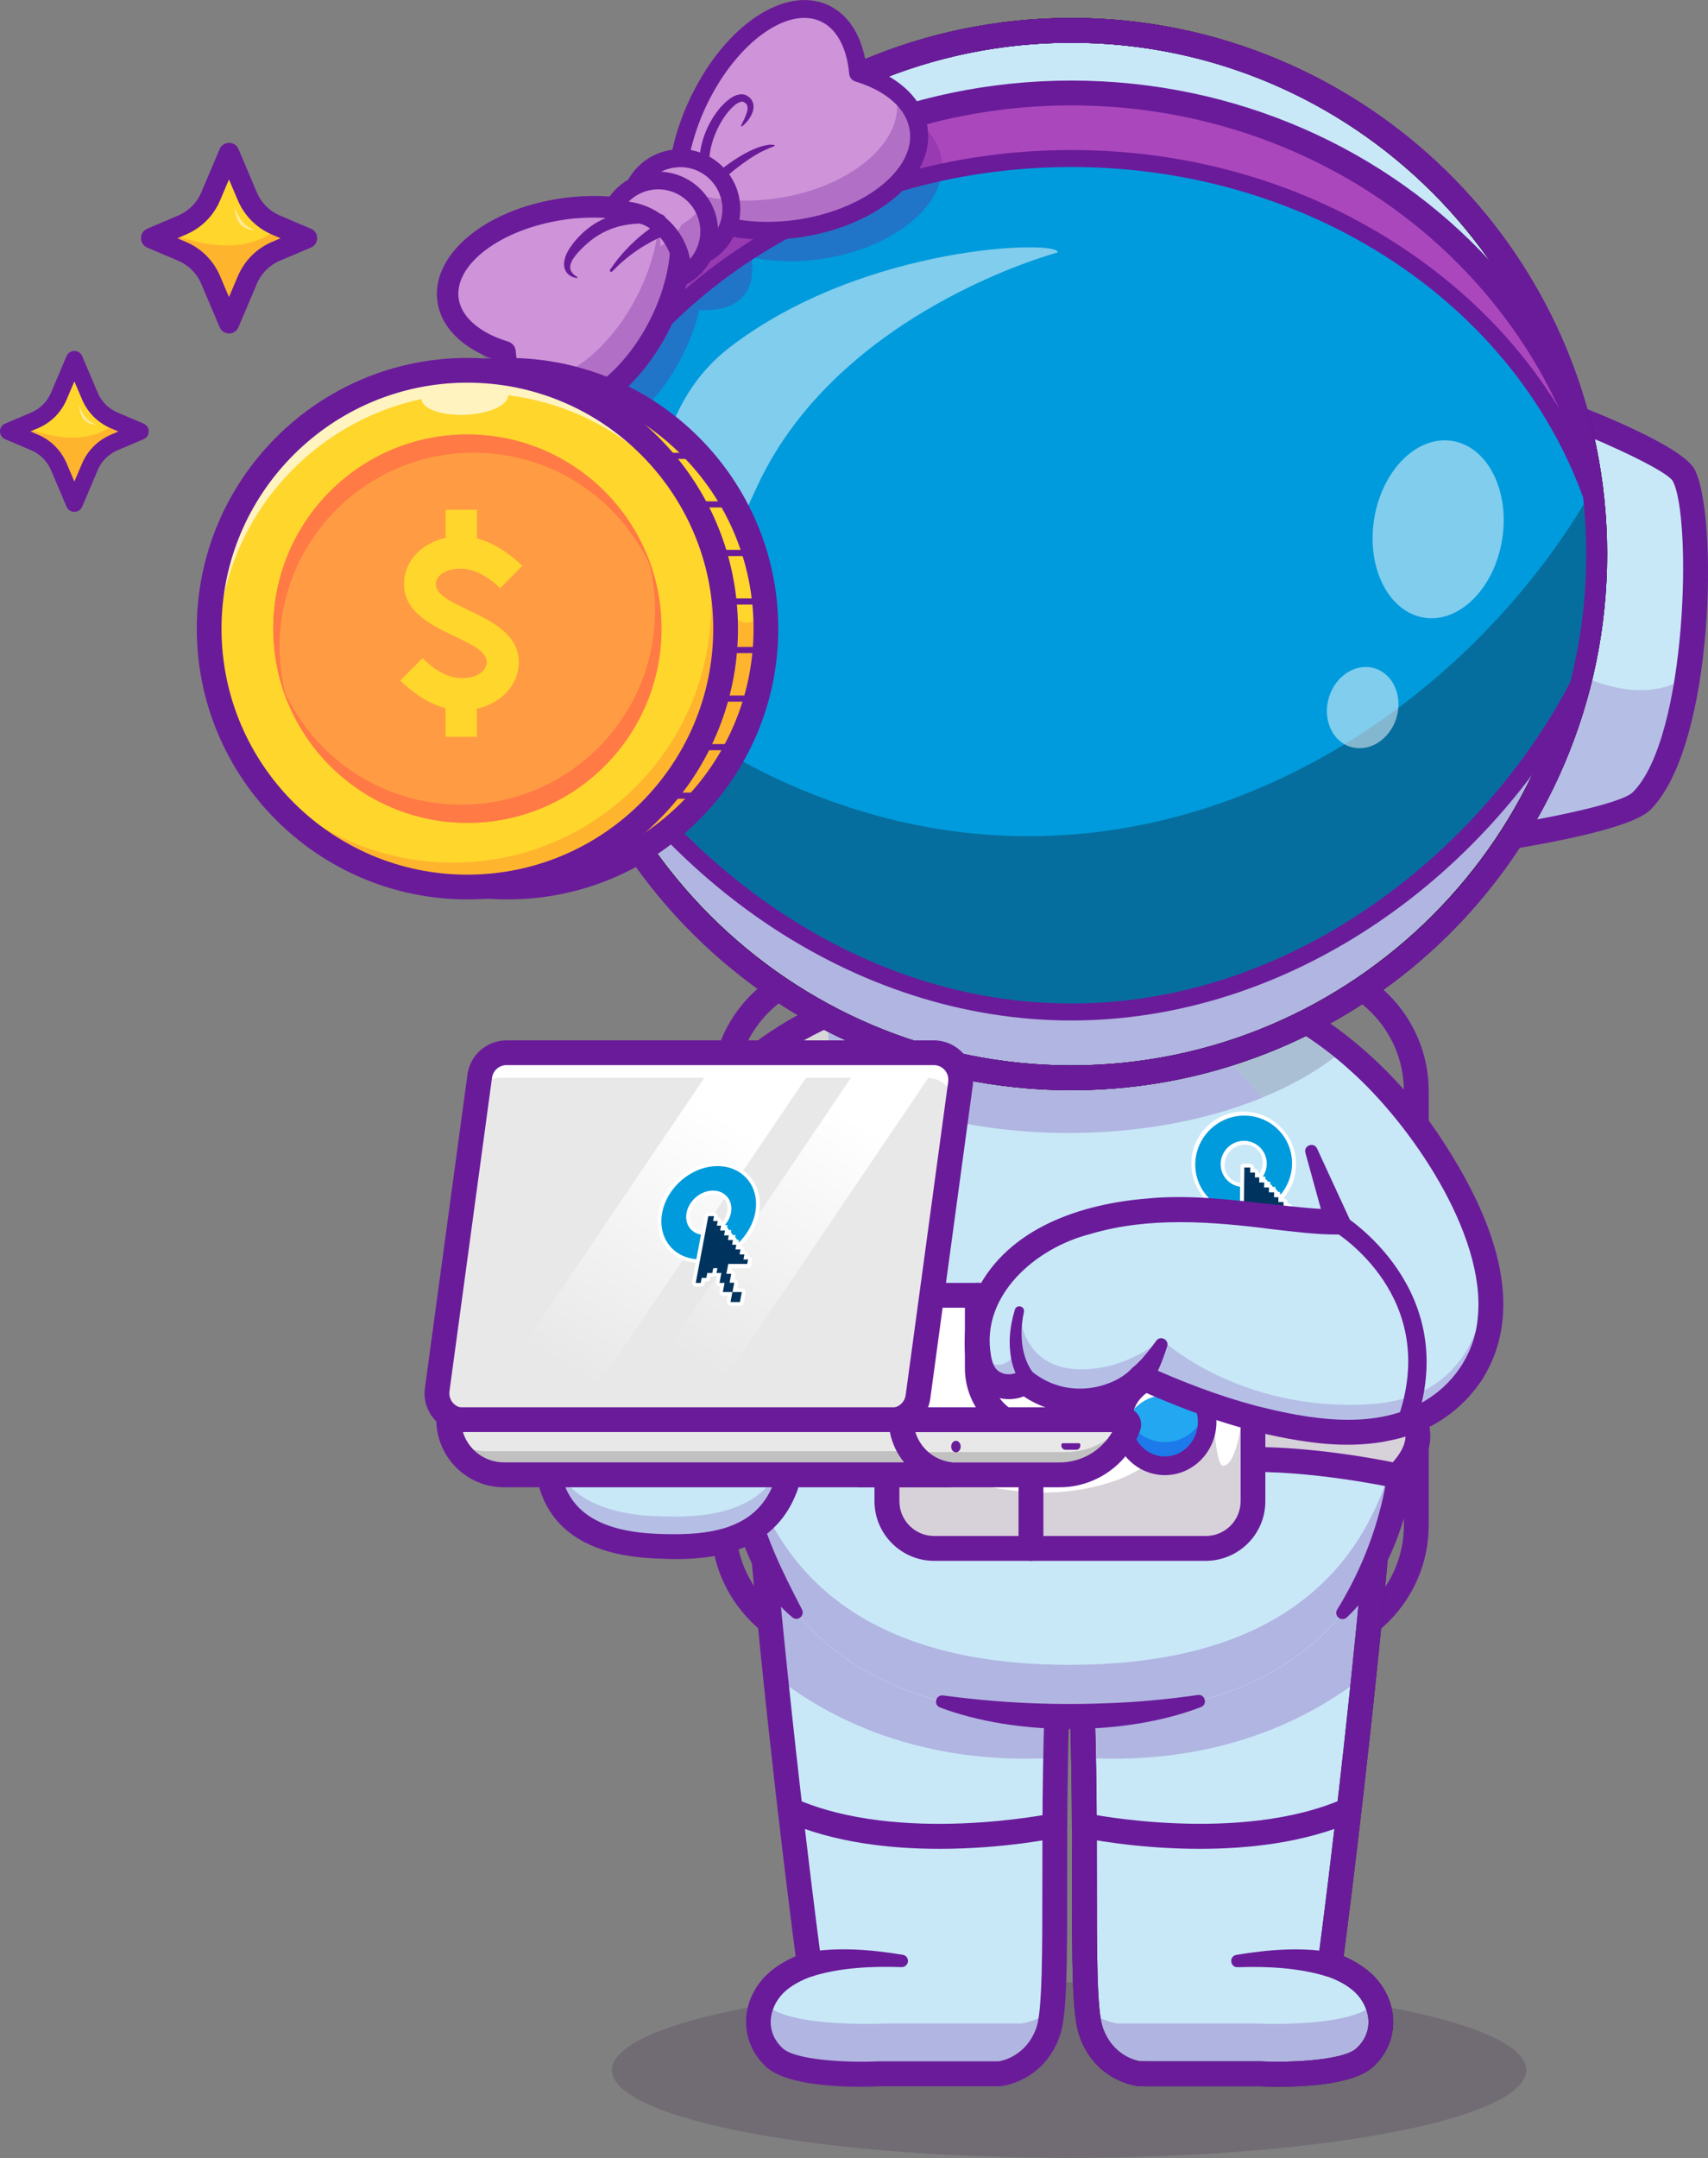 <?xml version="1.0" encoding="utf-8"?>
<!-- Generator: Adobe Illustrator 27.5.0, SVG Export Plug-In . SVG Version: 6.00 Build 0)  -->
<svg version="1.1" id="Layer_1" xmlns="http://www.w3.org/2000/svg" xmlns:xlink="http://www.w3.org/1999/xlink" x="0px" y="0px"
	 viewBox="0 0 183.05 231.16" style="enable-background:new 0 0 183.05 231.16;" xml:space="preserve">
<rect x="0" y="0" width="183.05" height="231.16" fill="#808080" stroke="none"/>
<style type="text/css">
	.st0{opacity:0.2;}
	.st1{fill:#371A45;}
	.st2{fill:#FFFFFF;}
	.st3{fill:#6A1B9A;}
	.st4{fill:#D8D8D8;}
	.st5{fill:#C8E8F8;}
	.st6{opacity:0.25;}
	.st7{opacity:0.25;fill:#6A1B9A;}
	.st8{fill:#009BDD;}
	.st9{fill:#00345F;}
	.st10{fill:#371944;}
	.st11{fill:#22A7F0;}
	.st12{fill:#1C7AEA;}
	.st13{fill:#AB47BC;}
	.st14{opacity:0.35;}
	.st15{fill:#111A28;}
	.st16{opacity:0.5;}
	.st17{opacity:0.3;}
	.st18{fill:#CE93D8;}
	.st19{fill:#E8E8E8;}
	.st20{fill:#C1C1C1;}
	.st21{fill:url(#SVGID_1_);}
	.st22{fill:url(#SVGID_00000122708651342824192700000008721654472672776870_);}
	.st23{fill:#FFD62C;}
	.st24{fill:#FFB42E;}
	.st25{opacity:0.7;}
	.st26{fill:#FF9C43;}
	.st27{fill:#FF7A45;}
</style>
<g>
	<g>
		<g class="st0">
			<ellipse class="st1" cx="114.58" cy="221.74" rx="49" ry="9.41"/>
		</g>
		<g>
			<path class="st2" d="M120.31,176.65h-11.3c-17.31,0-31.47-14.16-31.47-31.47v-10.1c0-17.31,14.16-31.47,31.47-31.47h11.3
				c17.31,0,31.47,14.16,31.47,31.47v10.1C151.78,162.49,137.62,176.65,120.31,176.65z"/>
			<path class="st3" d="M138.5,177.98H90.82c-8.06,0-14.61-6.55-14.61-14.61v-46.48c0-8.06,6.55-14.61,14.61-14.61h47.69
				c8.06,0,14.61,6.55,14.61,14.61v46.48C153.11,171.43,146.56,177.98,138.5,177.98z M90.82,104.94c-6.59,0-11.95,5.36-11.95,11.95
				v46.48c0,6.59,5.36,11.95,11.95,11.95h47.69c6.59,0,11.95-5.36,11.95-11.95v-46.48c0-6.59-5.36-11.95-11.95-11.95H90.82z"/>
		</g>
		<g>
			<path class="st2" d="M101.99,128.35c0,0-36.06,3.04-28.69-7.04c3.41-4.66,7.13-7.85,10.49-10.02c0.04-0.03,0.07-0.05,0.11-0.07
				c5.94-3.8,10.76-4.44,10.76-4.44l1.95,5.74l2.31,6.8L101.99,128.35z"/>
		</g>
		<g>
			<path class="st4" d="M98.92,119.32c-6.35-1.76-11.63-4.57-15.13-8.02c0.04-0.03,0.07-0.05,0.11-0.07
				c5.94-3.8,10.76-4.44,10.76-4.44l1.95,5.74L98.92,119.32z"/>
		</g>
		<g>
			<path class="st4" d="M144.07,112.39c-2.35,2.01-5.32,3.76-8.76,5.16l-12.74-13.95C131.56,104.41,138.64,107.95,144.07,112.39z"/>
		</g>
		<g>
			<path class="st4" d="M140.55,114.93c-6.46,3.96-15.73,6.43-26.02,6.43c-10.2,0-19.4-2.44-25.86-6.34
				c0.12-0.26,0.25-0.52,0.38-0.78c0,0-4.86-27.96,25.59-29.13c30.45-1.17,25.59,29.13,25.59,29.13
				C140.33,114.47,140.44,114.7,140.55,114.93z"/>
		</g>
		<g>
			<path class="st3" d="M90.86,130.11c-0.79,0-1.6-0.01-2.41-0.02c-9.87-0.21-15.43-1.67-17-4.47c-0.58-1.04-0.92-2.77,0.77-5.08
				c9.71-13.27,21.76-14.99,22.26-15.06c0.73-0.09,1.4,0.42,1.49,1.14c0.1,0.73-0.42,1.39-1.14,1.49c-0.16,0.02-11.48,1.72-20.47,14
				c-1.04,1.43-0.71,2.02-0.6,2.21c1.88,3.35,17.57,3.6,28.11,2.71c0.73-0.06,1.37,0.48,1.44,1.21c0.06,0.73-0.48,1.37-1.21,1.44
				C102.04,129.68,96.85,130.11,90.86,130.11z"/>
		</g>
		<g>
			<path class="st4" d="M141.18,116.27c-6.27,3.77-15.44,6.15-25.66,6.15c-10.99,0-20.76-2.75-27.02-7.02
				c0.18-0.39,0.37-0.77,0.55-1.16c0,0-3.5-20.1,14-26.93c3.86-0.8,8.07-1.24,12.47-1.24c4.55,0,8.89,0.47,12.86,1.33
				c15.04,6.9,11.84,26.84,11.84,26.84C140.54,114.92,140.87,115.6,141.18,116.27z"/>
		</g>
		<g>
			<path class="st5" d="M113.62,175.98c-0.21,3.32-0.34,6.64-0.43,9.87c-0.02,0.82-0.04,1.63-0.06,2.44
				c-0.28,14.18,0.26,26.28-0.8,29.34c-1.45,4.16-5.21,4.52-5.21,4.52H94.26c0,0-8.89,0.45-11.25-1.73
				c-2.36-2.17-2.13-5.26-0.41-7.4c1.48-1.83,4.12-2.61,4.12-2.61s-1.79-13.23-3.62-30.85c-0.07-0.71-0.15-1.44-0.22-2.16
				c-0.56-5.44-1.11-11.25-1.61-17.19L113.62,175.98z"/>
		</g>
		<g class="st6">
			<path class="st3" d="M113.62,175.98c-0.21,3.32-0.34,6.64-0.43,9.87c-0.02,0.82-0.04,1.63-0.06,2.44
				c-14.59,0.86-24.4-4.29-30.03-8.72c-0.07-0.71-0.15-1.44-0.22-2.16c-0.56-5.44-1.11-11.25-1.61-17.19L113.62,175.98z"/>
		</g>
		<g class="st6">
			<path class="st3" d="M83.01,220.42c2.36,2.17,11.25,1.73,11.25,1.73h12.86c0,0,3.76-0.36,5.21-4.52
				c0.18-0.52,0.32-1.31,0.42-2.32c-1.65,1.28-3.32,1.44-3.32,1.44H94.89c0,0-10.05,0.5-12.72-1.96c-0.14-0.13-0.28-0.26-0.4-0.4
				C80.89,216.34,81.11,218.67,83.01,220.42z"/>
		</g>
		<g>
			<path class="st3" d="M92.2,223.52c-3.03,0-8.09-0.29-10.09-2.13c-2.65-2.44-2.88-6.31-0.54-9.21c1.09-1.35,2.66-2.19,3.7-2.64
				c-0.64-4.9-3.38-26.26-5.32-49.21c-0.06-0.73,0.48-1.37,1.21-1.44c0.73-0.06,1.37,0.48,1.44,1.21
				c2.2,25.97,5.41,49.89,5.44,50.13c0.09,0.65-0.31,1.27-0.95,1.45c-0.02,0.01-2.27,0.69-3.46,2.16c-1.23,1.52-1.62,3.84,0.27,5.58
				c1.34,1.24,6.82,1.55,10.29,1.38c0.02,0,0.04,0,0.07,0h12.78c0.38-0.06,2.97-0.56,4.04-3.63c0.63-1.81,0.63-8.17,0.63-15.52
				c0-7.38,0-16.57,0.58-25.77c0.05-0.73,0.68-1.29,1.41-1.24c0.73,0.05,1.29,0.68,1.24,1.41c-0.57,9.12-0.57,18.26-0.57,25.6
				c0,8.53,0,14.16-0.78,16.4c-1.71,4.91-6.15,5.39-6.34,5.41c-0.04,0-0.08,0.01-0.13,0.01H94.29
				C93.9,223.49,93.15,223.52,92.2,223.52z"/>
		</g>
		<g>
			<path class="st3" d="M100.67,198.04c-5.25,0-11.32-0.66-16.53-2.96c-0.67-0.3-0.98-1.08-0.68-1.75c0.3-0.67,1.08-0.98,1.75-0.68
				c11.19,4.94,27.4,1.63,27.57,1.59c0.72-0.15,1.42,0.31,1.57,1.03c0.15,0.72-0.31,1.42-1.03,1.57
				C112.94,196.93,107.49,198.04,100.67,198.04z"/>
		</g>
		<g>
			<path class="st3" d="M86.41,209.12c3.49-0.58,6.93-0.29,10.35,0.27c0.36,0.06,0.61,0.41,0.54,0.77
				c-0.06,0.33-0.36,0.57-0.69,0.55c-3.2-0.11-6.56,0.05-9.58,0.99C85.22,212.2,84.57,209.51,86.41,209.12L86.41,209.12z"/>
		</g>
		<g>
			<g>
				<path class="st5" d="M115.64,175.98c0.21,3.32,0.34,6.64,0.43,9.87c0.02,0.82,0.04,1.63,0.06,2.44
					c0.28,14.18-0.26,26.28,0.8,29.34c1.45,4.16,5.21,4.52,5.21,4.52H135c0,0,8.89,0.45,11.25-1.73c2.36-2.17,2.13-5.26,0.41-7.4
					c-1.48-1.83-4.12-2.61-4.12-2.61s1.79-13.23,3.62-30.85c0.07-0.71,0.15-1.44,0.22-2.16c0.56-5.44,1.11-11.25,1.61-17.19
					L115.64,175.98z"/>
			</g>
			<g class="st6">
				<path class="st3" d="M115.64,175.98c0.21,3.32,0.34,6.64,0.43,9.87c0.02,0.82,0.04,1.63,0.06,2.44
					c14.59,0.86,24.4-4.29,30.03-8.72c0.07-0.71,0.15-1.44,0.22-2.16c0.56-5.44,1.11-11.25,1.61-17.19L115.64,175.98z"/>
			</g>
			<g>
				<path class="st7" d="M146.25,220.42c-2.36,2.17-11.25,1.73-11.25,1.73h-12.86c0,0-3.76-0.36-5.21-4.52
					c-0.18-0.52-0.32-1.31-0.42-2.32c1.65,1.28,3.32,1.44,3.32,1.44h14.55c0,0,10.05,0.5,12.72-1.96c0.14-0.13,0.28-0.26,0.4-0.4
					C148.37,216.34,148.15,218.67,146.25,220.42z"/>
			</g>
			<g>
				<path class="st1" d="M137.07,223.52c-0.95,0-1.7-0.03-2.1-0.05h-12.83c-0.04,0-0.08,0-0.13-0.01c-0.19-0.02-4.63-0.5-6.34-5.41
					c-0.78-2.24-0.78-7.87-0.78-16.4c0-7.34,0-16.48-0.57-25.6c-0.05-0.73,0.51-1.36,1.24-1.41c0.73-0.05,1.36,0.51,1.41,1.24
					c0.58,9.2,0.58,18.39,0.58,25.77c0,7.36,0,13.71,0.63,15.52c1.06,3.06,3.63,3.57,4.04,3.63H135c0.02,0,0.04,0,0.07,0
					c3.46,0.17,8.94-0.14,10.29-1.38c1.89-1.74,1.5-4.06,0.27-5.58c-1.19-1.48-3.44-2.16-3.46-2.16c-0.63-0.19-1.03-0.8-0.94-1.45
					c0.03-0.24,3.25-24.16,5.44-50.13c0.06-0.73,0.7-1.27,1.44-1.21c0.73,0.06,1.27,0.71,1.21,1.44
					c-1.94,22.95-4.68,44.31-5.32,49.21c1.04,0.45,2.62,1.3,3.7,2.64c2.34,2.9,2.11,6.77-0.54,9.21
					C145.16,223.23,140.1,223.52,137.07,223.52z"/>
			</g>
			<g>
				<path class="st3" d="M128.59,198.04c-6.82,0-12.27-1.12-12.66-1.2c-0.72-0.15-1.18-0.86-1.03-1.57
					c0.15-0.72,0.86-1.18,1.57-1.03c0.16,0.03,16.38,3.35,27.57-1.59c0.67-0.3,1.46,0.01,1.75,0.68c0.3,0.67-0.01,1.46-0.68,1.75
					C139.91,197.38,133.84,198.04,128.59,198.04z"/>
			</g>
			<g>
				<path class="st3" d="M142.22,211.71c-3.03-0.93-6.39-1.1-9.58-0.99c-0.82,0.03-0.95-1.18-0.14-1.32
					c3.42-0.57,6.86-0.85,10.35-0.27C144.69,209.51,144.04,212.2,142.22,211.71L142.22,211.71z"/>
			</g>
		</g>
		<g>
			<path class="st3" d="M137.07,223.52c-0.95,0-1.7-0.03-2.1-0.05h-12.83c-0.04,0-0.08,0-0.13-0.01c-0.19-0.02-4.63-0.5-6.34-5.41
				c-0.78-2.24-0.78-7.87-0.78-16.4c0-7.34,0-16.48-0.57-25.6c-0.05-0.73,0.51-1.36,1.24-1.41c0.73-0.05,1.36,0.51,1.41,1.24
				c0.58,9.2,0.58,18.39,0.58,25.77c0,7.36,0,13.71,0.63,15.52c1.06,3.06,3.63,3.57,4.04,3.63H135c0.02,0,0.04,0,0.07,0
				c3.46,0.17,8.94-0.14,10.29-1.38c1.89-1.74,1.5-4.06,0.27-5.58c-1.19-1.48-3.44-2.16-3.46-2.16c-0.63-0.19-1.03-0.8-0.94-1.45
				c0.03-0.24,3.25-24.16,5.44-50.13c0.06-0.73,0.71-1.27,1.44-1.21c0.73,0.06,1.27,0.71,1.21,1.44
				c-1.94,22.95-4.68,44.31-5.32,49.21c1.04,0.45,2.62,1.3,3.7,2.64c2.34,2.9,2.11,6.77-0.54,9.21
				C145.16,223.23,140.1,223.52,137.07,223.52z"/>
		</g>
		<g>
			<g>
				<path class="st2" d="M140.22,114.24c8.36,17.3,12.12,33.13,9.57,45.44c-0.91,4.39-2.43,8.01-4.37,10.98
					c-4.2,6.4-10.4,9.81-16.87,11.54c-4.72,1.27-9.59,1.65-13.91,1.65c-3.33,0-6.98-0.22-10.64-0.9c-1.03-0.19-2.05-0.42-3.07-0.69
					c-5.76-1.52-11.33-4.35-15.48-9.42c-2.72-3.33-4.82-7.63-5.97-13.15c-2.55-12.31,1.21-28.14,9.57-45.44"/>
			</g>
			<g>
				<path class="st5" d="M140.22,114.24c8.36,17.3,12.12,33.13,9.57,45.44c-0.91,4.39-2.43,8.01-4.37,10.98
					c-4.2,6.4-10.4,9.81-16.87,11.54c-4.72,1.27-9.59,1.65-13.91,1.65c-3.33,0-6.98-0.22-10.64-0.9c-1.03-0.19-2.05-0.42-3.07-0.69
					c-5.76-1.52-11.33-4.35-15.48-9.42c-2.72-3.33-4.82-7.63-5.97-13.15c-2.55-12.31,1.21-28.14,9.57-45.44
					c0,0-4.86-27.96,25.59-29.13C145.08,83.94,140.22,114.24,140.22,114.24z"/>
			</g>
			<g class="st6">
				<path class="st3" d="M140.55,114.93c-6.46,3.96-15.73,6.43-26.02,6.43c-10.2,0-19.4-2.44-25.86-6.34
					c0.12-0.26,0.25-0.52,0.38-0.78c0,0-4.86-27.96,25.59-29.13c30.45-1.17,25.59,29.13,25.59,29.13
					C140.33,114.47,140.44,114.7,140.55,114.93z"/>
			</g>
			<g class="st6">
				<path class="st3" d="M149.79,159.68c-0.91,4.39-2.43,8.01-4.38,10.98c-4.2,6.4-10.4,9.81-16.87,11.54
					c-4.73,1.27-9.59,1.64-13.91,1.64c-3.33,0-6.98-0.22-10.64-0.9c-1.03-0.19-2.05-0.42-3.07-0.69
					c-5.77-1.52-11.33-4.35-15.48-9.42c-2.71-3.33-4.82-7.63-5.97-13.15c-0.7-3.4-0.93-7.06-0.7-10.95c0.11,1.88,0.34,3.7,0.7,5.44
					c1.15,5.53,3.25,9.82,5.97,13.15c4.15,5.08,9.71,7.91,15.48,9.42c1.02,0.27,2.05,0.5,3.07,0.69c3.66,0.68,7.31,0.9,10.64,0.9
					c4.32,0,9.19-0.38,13.91-1.64c6.47-1.73,12.67-5.14,16.87-11.54c1.95-2.97,3.47-6.59,4.38-10.98c0.36-1.74,0.59-3.56,0.7-5.44
					C150.72,152.62,150.49,156.29,149.79,159.68z"/>
			</g>
			<g>
				<path class="st3" d="M84.93,173.25c-2.56-2.08-4.19-5.06-5.33-8.1c-3.5-9.1-2.77-19.27-0.29-28.52
					c0.19-0.71,0.92-1.13,1.63-0.94c0.69,0.18,1.1,0.88,0.95,1.57c-0.31,1.51-0.61,3.01-0.87,4.52c-0.95,5.98-1.3,12.14-0.04,18.08
					c0.84,4.5,2.88,8.5,4.97,12.54C86.29,173.05,85.49,173.72,84.93,173.25L84.93,173.25z"/>
			</g>
			<g>
				<path class="st3" d="M128.72,182.85c-8.14,3.13-19.81,3.12-27.97,0.05c-0.75-0.28-0.46-1.41,0.34-1.29
					c5.66,0.76,11.36,1.06,17.07,0.85c3.43-0.1,6.81-0.41,10.22-0.9C129.14,181.45,129.45,182.56,128.72,182.85L128.72,182.85z"/>
			</g>
			<g>
				<path class="st3" d="M144.17,121.4c6.69,13.68,11.45,31.91,4.3,46.27c-1.08,2.06-2.44,4-4.13,5.58
					c-0.27,0.25-0.69,0.24-0.95-0.03c-0.21-0.23-0.24-0.56-0.08-0.81c2.3-3.73,3.93-7.7,4.89-11.91c0.93-4.21,1.08-8.6,0.77-12.9
					c-0.64-8.79-3.26-17.32-6.03-25.69C142.69,121.15,143.78,120.65,144.17,121.4L144.17,121.4z"/>
			</g>
			<g>
				<path class="st2" d="M132.96,130.26c-1.4-0.09-2.71-0.7-3.69-1.71c-1.05-1.08-1.61-2.49-1.59-3.99
					c0.04-3.03,2.54-5.49,5.57-5.49c1.48,0,2.89,0.57,3.95,1.62c1.12,1.09,1.72,2.54,1.7,4.09c-0.02,1.32-0.5,2.59-1.37,3.58
					c-0.06,0.07-0.15,0.1-0.25,0.1c-0.08,0-0.16-0.02-0.23-0.06c-0.13-0.07-0.23-0.19-0.28-0.32c-0.12-0.01-0.24-0.07-0.34-0.16
					c-0.1-0.1-0.17-0.24-0.16-0.36l0,0h-0.03c-0.13,0-0.27-0.06-0.37-0.16c-0.1-0.1-0.17-0.24-0.16-0.36l0-0.03
					c-0.13,0-0.26-0.06-0.36-0.16c-0.1-0.1-0.17-0.24-0.16-0.36l0-0.1c-0.08-0.04-0.15-0.11-0.2-0.18c-0.1-0.15-0.12-0.33-0.04-0.45
					c0.24-0.36,0.38-0.77,0.38-1.2c0.01-0.55-0.19-1.05-0.57-1.42c-0.35-0.34-0.82-0.53-1.34-0.53c-1.19,0-2.16,0.97-2.18,2.16
					c-0.01,0.51,0.17,0.98,0.5,1.34c0.29,0.32,0.69,0.52,1.13,0.59c0.12,0.02,0.24,0.08,0.33,0.18c0.09,0.1,0.14,0.22,0.14,0.34
					l-0.04,2.73c0,0.18-0.14,0.31-0.32,0.31C132.98,130.26,132.97,130.26,132.96,130.26z"/>
				<path class="st8" d="M138.47,124.68c0.04-2.86-2.25-5.18-5.12-5.18c-2.86,0-5.21,2.32-5.25,5.18c-0.04,2.75,2.08,5,4.78,5.17
					l0.04-2.73c-1.2-0.16-2.12-1.2-2.1-2.45c0.02-1.36,1.14-2.47,2.5-2.47c1.36,0,2.46,1.11,2.44,2.47
					c-0.01,0.51-0.17,0.98-0.43,1.37h0.29l-0.01,0.55h0.53l-0.01,0.55h0.57l-0.01,0.53h0.48l0,0.38
					C137.97,127.14,138.45,125.97,138.47,124.68z"/>
				<path class="st2" d="M137.58,135.03c-0.13,0-0.27-0.06-0.37-0.16c-0.1-0.1-0.17-0.24-0.16-0.36l0.01-0.59h-0.51
					c-0.13,0-0.27-0.06-0.37-0.16c-0.1-0.1-0.17-0.24-0.16-0.36l0.01-0.49h-0.02c-0.13,0-0.27-0.06-0.37-0.16
					c-0.1-0.1-0.17-0.24-0.16-0.36l0.01-0.58c-0.09,0-0.17-0.03-0.25-0.07c-0.06,0.05-0.13,0.07-0.22,0.07h-0.24l0,0.23
					c0,0.18-0.13,0.31-0.32,0.31h-0.2l0,0.25c0,0.18-0.14,0.31-0.32,0.31h-0.56c-0.13,0-0.27-0.06-0.37-0.16
					c-0.1-0.1-0.17-0.24-0.16-0.36l0.1-7.43c0-0.18,0.14-0.31,0.32-0.31h0.63c0.13,0,0.27,0.06,0.37,0.16
					c0.1,0.1,0.17,0.24,0.16,0.36l0,0.02c0.12,0.01,0.25,0.07,0.35,0.16c0.1,0.1,0.17,0.24,0.16,0.36c0.11,0.02,0.22,0.07,0.3,0.16
					c0.1,0.1,0.17,0.24,0.16,0.36l0,0.02c0.13,0,0.27,0.06,0.37,0.16c0.1,0.1,0.17,0.24,0.16,0.36l0,0.02
					c0.12,0.01,0.25,0.07,0.35,0.16c0.1,0.1,0.16,0.23,0.16,0.35h0.02c0.13,0,0.27,0.06,0.37,0.16c0.1,0.1,0.17,0.24,0.16,0.36l0,0
					c0.11,0.02,0.22,0.07,0.3,0.16c0.1,0.1,0.16,0.23,0.16,0.36h0.02c0.13,0,0.27,0.06,0.37,0.16c0.1,0.1,0.17,0.24,0.16,0.36
					l0,0.04c0.13,0,0.27,0.06,0.37,0.16c0.1,0.1,0.17,0.24,0.16,0.36l0,0.04c0.12,0.01,0.24,0.07,0.34,0.16
					c0.1,0.1,0.17,0.24,0.16,0.36l-0.01,0.5c0,0.18-0.14,0.31-0.32,0.31h-1.79l0,0.27c0.13,0,0.27,0.06,0.37,0.16
					c0.1,0.1,0.17,0.24,0.16,0.36l-0.01,0.47c0.12,0.01,0.25,0.07,0.35,0.16c0.1,0.1,0.17,0.24,0.16,0.36l-0.01,0.51h0.51
					c0.13,0,0.27,0.06,0.37,0.16c0.1,0.1,0.17,0.24,0.16,0.36l-0.01,1.11c0,0.18-0.14,0.31-0.32,0.31H137.58z"/>
				<path class="st9" d="M138.09,129.32h-0.54l0.01-0.56h-0.56l0.01-0.52h-0.47l0.01-0.52h-0.56l0.01-0.52h-0.52l0.01-0.54h-0.54
					l0.01-0.54h-0.47l0.01-0.52h-0.52l0.01-0.54h-0.63l-0.1,7.43h0.56l0.01-0.56h0.52l0.01-0.54h0.56l0.01-0.54h0.47l-0.01,0.54
					h0.54l-0.01,1.1h0.56l-0.01,1.01h1.06l-0.01,1.11h1.05l0.01-1.11h-1.05l0.01-1.04h-0.52l0.01-0.99h-0.54l0.01-1.1h2.11l0.01-0.5
					h-0.51L138.09,129.32z"/>
			</g>
		</g>
		<g>
			<g>
				<path class="st2" d="M133.55,147.6c0,0,11.37-0.87,16.16,2.58c5.09,3.66-0.04,7.9-0.04,7.9s-9.16-2-16.85-1.71L133.55,147.6z"/>
			</g>
			<g class="st0">
				<path class="st1" d="M149.67,158.08c0,0-9.16-2-16.85-1.71l0.28-3.33c5.35-0.16,11.34,0.75,14.45,1.31
					c1.65,0.3,3.33-0.53,4.01-2.07c0.01-0.01,0.01-0.03,0.02-0.04C153.08,155.25,149.67,158.08,149.67,158.08z"/>
			</g>
			<g>
				<path class="st2" d="M96.66,147.6c0,0-11.37-0.87-16.16,2.58c-5.09,3.66,0.04,7.9,0.04,7.9s9.16-2,16.85-1.71L96.66,147.6z"/>
			</g>
			<g>
				<path class="st3" d="M150.02,159.51l-0.63-0.14c-0.09-0.02-9.09-1.96-16.52-1.68l-1.5,0.06l0.95-11.39l1.13-0.09
					c0.48-0.04,11.91-0.86,17.04,2.83c1.8,1.3,2.74,2.83,2.8,4.57c0.1,3.02-2.65,5.33-2.77,5.43L150.02,159.51z M134.39,155
					c6.19,0,12.75,1.2,14.87,1.63c0.6-0.65,1.41-1.77,1.37-2.88c-0.03-0.87-0.6-1.71-1.7-2.5c-3.22-2.32-10.49-2.54-14.15-2.4
					l-0.51,6.14C134.31,155,134.35,155,134.39,155z"/>
			</g>
			<g>
				<path class="st10" d="M80.19,159.51l-0.5-0.41c-0.12-0.1-2.87-2.41-2.77-5.43c0.06-1.74,1-3.28,2.8-4.57
					c5.12-3.69,16.55-2.86,17.04-2.83l1.13,0.09l0.95,11.39l-1.5-0.06c-7.43-0.28-16.43,1.66-16.52,1.68L80.19,159.51z
					 M93.61,148.82c-3.89,0-9.59,0.45-12.34,2.43c-1.1,0.79-1.67,1.63-1.7,2.5c-0.04,1.11,0.78,2.24,1.37,2.87
					c2.12-0.43,8.68-1.63,14.87-1.63c0.04,0,0.08,0,0.12,0l-0.51-6.14C94.89,148.84,94.28,148.82,93.61,148.82z"/>
			</g>
			<g>
				<path class="st2" d="M134.29,144.21v16.19c0,3.01-2.37,5.46-5.26,5.46h-28.71c-2.89,0-5.26-2.46-5.26-5.46v-16.19
					c0-3,2.36-5.46,5.26-5.46h28.71c2.31,0,4.29,1.57,4.99,3.73C134.19,143.02,134.29,143.6,134.29,144.21z"/>
			</g>
			<g class="st0">
				<path class="st1" d="M134.29,144.21v16.19c0,3.01-2.37,5.46-5.26,5.46h-28.71c-2.89,0-5.26-2.46-5.26-5.46v-5.45
					c4.95,2.85,14.77,7.12,24.62,3.6c4.81-1.73,10.33-7.64,10.33-7.64s0.21,6.2,1.1,6.1c2.46-0.27,2.45-12.82,2.91-14.53
					C134.19,143.02,134.29,143.6,134.29,144.21z"/>
			</g>
			<g>
				<path class="st3" d="M129.22,167.19h-29.11c-3.52,0-6.39-2.87-6.39-6.39v-16.99c0-3.52,2.87-6.39,6.39-6.39h29.11
					c3.52,0,6.39,2.87,6.39,6.39v16.99C135.62,164.32,132.75,167.19,129.22,167.19z M100.12,140.08c-2.06,0-3.73,1.67-3.73,3.73
					v16.99c0,2.06,1.67,3.73,3.73,3.73h29.11c2.06,0,3.73-1.67,3.73-3.73v-16.99c0-2.06-1.67-3.73-3.73-3.73H100.12z"/>
			</g>
			<g>
				<ellipse class="st11" cx="124.84" cy="152.3" rx="4.53" ry="4.71"/>
			</g>
			<g>
				<path class="st2" d="M129.38,152.31c0,0.32-0.03,0.63-0.09,0.93c-0.42-2.16-2.25-3.78-4.45-3.78c-2.2,0-4.03,1.62-4.44,3.78
					c-0.06-0.3-0.09-0.61-0.09-0.93c0-2.6,2.03-4.71,4.53-4.71C127.35,147.59,129.38,149.7,129.38,152.31z"/>
			</g>
			<g>
				<path class="st12" d="M129.38,152.3c0,2.6-2.03,4.71-4.53,4.71c-2.5,0-4.53-2.11-4.53-4.71c0-0.44,0.06-0.86,0.16-1.26
					c0.53,1.99,2.29,3.44,4.37,3.44c2.08,0,3.84-1.46,4.37-3.44C129.32,151.44,129.38,151.87,129.38,152.3z"/>
			</g>
			<g>
				<path class="st3" d="M124.84,158.01c-3.05,0-5.53-2.56-5.53-5.71s2.48-5.71,5.53-5.71c3.05,0,5.53,2.56,5.53,5.71
					S127.89,158.01,124.84,158.01z M124.84,148.59c-1.95,0-3.54,1.66-3.54,3.71s1.59,3.71,3.54,3.71s3.54-1.66,3.54-3.71
					S126.79,148.59,124.84,148.59z"/>
			</g>
			<g>
				<path class="st3" d="M110.49,167.19c-0.73,0-1.33-0.6-1.33-1.33v-8.29c0-1.63-0.75-3.19-2-4.17l-0.73-0.57
					c-1.89-1.48-3.02-3.82-3.02-6.27v-7.82c0-0.73,0.6-1.33,1.33-1.33c0.73,0,1.33,0.6,1.33,1.33v7.82c0,1.63,0.75,3.19,2,4.17
					l0.73,0.57c1.89,1.48,3.02,3.82,3.02,6.27v8.29C111.82,166.6,111.23,167.19,110.49,167.19z"/>
			</g>
		</g>
		<g>
			<path class="st5" d="M84.59,157.98c-1.85,7.43-8.8,7.89-14.38,7.63c-5.84-0.27-10.34-2.28-11.37-7.63
				c-1.01-5.25,4.73-9.74,10.57-9.74S84.59,152.6,84.59,157.98z"/>
		</g>
		<g class="st0">
			<path class="st3" d="M84.58,157.98c-1.85,7.43-8.8,7.89-14.39,7.63c-5.84-0.27-10.33-2.28-11.37-7.63
				c-0.19-0.97-0.14-1.91,0.09-2.8c1.18,5.05,5.6,6.96,11.28,7.22c5.25,0.24,11.69-0.15,13.99-6.35
				C84.45,156.67,84.58,157.32,84.58,157.98z"/>
		</g>
		<g>
			<path class="st3" d="M72.48,167c-0.89,0-1.69-0.04-2.34-0.07c-7.32-0.33-11.56-3.26-12.62-8.71c-0.46-2.36,0.22-4.77,1.89-6.8
				c2.3-2.79,6.13-4.52,9.99-4.52c6.49,0,16.51,4.75,16.51,11.07c0,0.11-0.01,0.22-0.04,0.32C83.95,166.04,77.04,167,72.48,167z
				 M69.4,149.57c-3.04,0-6.16,1.39-7.94,3.55c-0.82,0.99-1.72,2.6-1.33,4.61c0.8,4.14,4.11,6.28,10.13,6.56
				c5.79,0.26,11.37-0.34,12.99-6.46C83.06,153.41,74.56,149.57,69.4,149.57z M84.59,157.98L84.59,157.98L84.59,157.98z"/>
		</g>
		<g>
			<path class="st5" d="M152.57,151.68c-10.23,5.47-29.06-3.67-30.3-4.18c-2.11,2.34-7.79,4.18-12.43,0.53
				c-1.37,1.02-4.05,0.63-4.74-1.71c-0.27-0.92-0.4-1.88-0.38-2.86v-0.01c0.11-4.82,3.76-9.99,10.88-12.27
				c10.64-3.4,20.29-0.32,27.73-0.24l-2.8-7.67l-17.95-19.66c22.83,2.04,33.29,21.71,35.88,28.96c0.31,0.87,0.57,1.74,0.77,2.6
				C160.83,141.94,159.04,148.21,152.57,151.68z"/>
		</g>
		<g class="st0">
			<path class="st3" d="M152.57,151.68c-10.23,5.47-29.06-3.67-30.3-4.18c-2.11,2.34-7.79,4.18-12.43,0.53
				c-1.37,1.02-4.05,0.63-4.74-1.71c-0.27-0.92-0.4-1.88-0.38-2.86c0.04,0.24,0.61,3.16,2.68,2.68c2.16-0.5,1.94-5.1,1.94-5.1
				s0.34,5.47,6.24,5.63c5.19,0.14,8.9-3.19,8.9-3.19s8.21,7.74,22.21,6.94c13.69-0.78,12.58-14.65,12.52-15.25
				C160.83,141.94,159.04,148.21,152.57,151.68z"/>
		</g>
		<g class="st0">
			<path class="st1" d="M144.07,112.39c-2.35,2.01-5.32,3.76-8.76,5.16l-12.74-13.95C131.56,104.41,138.64,107.95,144.07,112.39z"/>
		</g>
		<g>
			<path class="st3" d="M122.69,102.29c13.3,0.98,25.21,9.25,32.22,20.37c4.65,7.24,9.08,17.21,3.82,25.29
				c-4.25,6.21-11.4,7.48-18.39,6.51c-5.95-0.79-11.66-2.73-17.14-5.1c0,0-1.43-0.64-1.43-0.64l1.49-0.34
				c-3.71,3.83-10.18,3.98-14.24,0.68c0,0,1.61,0.02,1.61,0.02c-1.41,0.99-3.14,1.02-4.63,0.28c-3.63-1.9-2.91-8.1-1.3-11.11
				c3.39-6.76,11.22-9.3,18.25-9.87c6.82-0.66,13.65,0.98,20.39,1.21c0,0-1.26,1.79-1.26,1.79l-2.18-7.9
				c-0.21-0.78,0.9-1.19,1.25-0.46c0,0,3.43,7.44,3.43,7.44c0.38,0.78-0.2,1.74-1.06,1.78c-2.42,0.02-4.79-0.31-7.09-0.56
				c-6.53-0.84-13.32-1.38-19.64,0.52c-5.78,1.47-11.72,6.57-10.59,12.98c0.13,0.71,0.33,1.49,1.03,1.82
				c0.5,0.29,1.38,0.28,1.82-0.05c0.49-0.37,1.16-0.34,1.61,0.02c0.78,0.6,1.64,1.09,2.57,1.38c1.85,0.61,3.93,0.5,5.74-0.24
				c0.9-0.36,1.75-0.9,2.32-1.52c0.38-0.44,0.99-0.56,1.49-0.34c3.81,1.72,7.78,3.26,11.82,4.33c5.64,1.43,12.4,2.63,17.69-0.29
				c3.42-1.85,5.78-5.28,6.09-9.2c0.89-8.92-7.25-20.73-13.7-26.45c-6.12-5.56-13.98-9.04-22.22-9.73
				C120.72,104.74,120.92,102.18,122.69,102.29L122.69,102.29z"/>
		</g>
		<g>
			<path class="st3" d="M150.69,153.47c-0.11,0-0.23-0.02-0.34-0.06c-0.52-0.19-0.79-0.76-0.6-1.28
				c4.76-13.17-6.46-20.06-6.94-20.34c-0.47-0.28-0.63-0.89-0.35-1.37c0.28-0.47,0.89-0.63,1.36-0.35
				c0.13,0.08,13.12,7.99,7.79,22.74C151.48,153.22,151.1,153.47,150.69,153.47z"/>
		</g>
		<g>
			<g>
				<path class="st5" d="M167.09,44.05c0,0,12.1,4.59,13.34,6.83c2.31,4.15,1.88,28.56-4.5,34.92c-2.5,2.49-20.84,4.82-20.84,4.82
					L167.09,44.05z"/>
			</g>
			<g class="st0">
				<path class="st3" d="M155.08,90.63c0,0,18.35-2.33,20.84-4.82c2.49-2.48,4.07-7.72,4.94-13.42c-0.2,0.18-6.68,5.78-19.61-5.59
					c-0.01-0.01-0.02-0.01-0.02-0.02L155.08,90.63z"/>
			</g>
			<g>
				<polygon class="st4" points="114.64,69.53 114.64,69.74 114.5,69.63 				"/>
			</g>
			<g>
				<polygon class="st4" points="114.5,69.63 114.37,69.74 114.37,69.53 				"/>
			</g>
			<g>
				<path class="st2" d="M74.54,90.63c0,0-18.35-2.33-20.84-4.82c-2.49-2.48-4.07-7.72-4.94-13.42c0,0,0,0,0,0
					c-1.35-8.91-0.96-18.96,0.44-21.49c1.24-2.24,13.34-6.83,13.34-6.83l5.85,22.71L74.54,90.63z"/>
			</g>
			<g class="st0">
				<path class="st3" d="M74.54,90.63c0,0-18.35-2.33-20.84-4.82c-2.49-2.48-4.07-7.72-4.94-13.42c0.2,0.18,6.68,5.78,19.61-5.59
					c0.01-0.01,0.02-0.01,0.02-0.02L74.54,90.63z"/>
			</g>
			<g>
				<path class="st3" d="M153.31,92.19l12.86-49.9l1.39,0.53c3.77,1.43,12.7,5.02,14.03,7.42c2.55,4.6,2.23,29.57-4.72,36.51
					c-2.68,2.68-18.48,4.8-21.61,5.2L153.31,92.19z M168,45.83l-11.14,43.21c8.26-1.14,16.86-2.92,18.13-4.18
					c5.89-5.88,6.34-29.62,4.28-33.34C178.65,50.51,173.19,47.89,168,45.83z"/>
			</g>
			<g>
				<path class="st3" d="M76.32,92.19l-1.94-0.25c-3.14-0.4-18.93-2.52-21.61-5.2c-6.95-6.94-7.28-31.91-4.72-36.51
					c1.34-2.41,10.26-5.99,14.03-7.42l1.39-0.53L76.32,92.19z M61.63,45.83c-5.19,2.05-10.65,4.67-11.27,5.7
					c-2.06,3.72-1.61,27.46,4.28,33.33c1.26,1.26,9.87,3.04,18.13,4.18L61.63,45.83z"/>
			</g>
			<g>
				<circle class="st5" cx="114.81" cy="59.35" r="56.1"/>
				<ellipse class="st13" cx="114.35" cy="57.88" rx="55.64" ry="48.77"/>
			</g>
			<g class="st6">
				<path class="st3" d="M170.91,59.35c0,30.98-25.12,56.1-56.1,56.1s-56.1-25.12-56.1-56.1c0-3.27,0.28-6.48,0.82-9.59
					c4.55,26.41,27.57,46.5,55.28,46.5s50.73-20.09,55.28-46.5C170.63,52.87,170.91,56.08,170.91,59.35z"/>
			</g>
			<g>
				<path class="st1" d="M114.81,116.78c-31.66,0-57.43-25.76-57.43-57.43S83.14,1.92,114.81,1.92s57.43,25.76,57.43,57.43
					S146.47,116.78,114.81,116.78z M114.81,4.58c-30.2,0-54.77,24.57-54.77,54.77s24.57,54.77,54.77,54.77s54.77-24.57,54.77-54.77
					S145.01,4.58,114.81,4.58z"/>
			</g>
			<g>
				<path class="st1" d="M114.81,116.78c-31.66,0-57.43-25.76-57.43-57.43S83.14,1.92,114.81,1.92s57.43,25.76,57.43,57.43
					S146.47,116.78,114.81,116.78z M114.81,4.58c-30.2,0-54.77,24.57-54.77,54.77s24.57,54.77,54.77,54.77s54.77-24.57,54.77-54.77
					S145.01,4.58,114.81,4.58z"/>
			</g>
			<g>
				<path class="st1" d="M114.81,116.78c-31.66,0-57.43-25.76-57.43-57.43S83.14,1.92,114.81,1.92s57.43,25.76,57.43,57.43
					S146.47,116.78,114.81,116.78z M114.81,4.58c-30.2,0-54.77,24.57-54.77,54.77s24.57,54.77,54.77,54.77s54.77-24.57,54.77-54.77
					S145.01,4.58,114.81,4.58z"/>
			</g>
			<g>
				<path class="st3" d="M114.81,116.78c-26.17,0-49-17.65-55.58-42.93c-0.01-0.03-0.02-0.06-0.03-0.1
					c-1.21-4.66-1.82-9.51-1.82-14.4c0-2.17,0.12-4.33,0.36-6.43c3.23-29.07,27.77-50.99,57.06-50.99
					c29.31,0,53.84,21.93,57.07,51.01c0.24,2.11,0.36,4.27,0.36,6.41c0,4.88-0.61,9.72-1.82,14.4c-0.01,0.03-0.02,0.07-0.03,0.1
					C163.81,99.13,140.97,116.78,114.81,116.78z M61.79,73.1c6.24,24.15,28.04,41.02,53.02,41.02c24.98,0,46.78-16.86,53.03-41.02
					c0.01-0.04,0.02-0.07,0.03-0.11c1.13-4.43,1.71-9.02,1.71-13.64c0-2.05-0.11-4.1-0.34-6.12c-3.08-27.74-26.48-48.65-54.43-48.65
					c-27.94,0-51.34,20.91-54.42,48.63c-0.23,2.01-0.35,4.07-0.35,6.13c0,4.63,0.58,9.22,1.71,13.64
					C61.77,73.03,61.78,73.06,61.79,73.1z"/>
			</g>
			<g>
				<path class="st3" d="M168.95,45.97c-0.52,0-1.01-0.3-1.22-0.8c-8.86-20.58-29.64-33.88-52.92-33.88
					c-23.27,0-44.04,13.29-52.91,33.85c-0.28,0.64-1,0.96-1.66,0.73c-0.66-0.23-1.03-0.93-0.84-1.6
					c6.76-24.93,29.55-42.34,55.42-42.34c25.88,0,48.67,17.42,55.43,42.37c0.18,0.67-0.19,1.37-0.85,1.6
					C169.25,45.94,169.1,45.97,168.95,45.97z M114.81,8.63c17.57,0,33.79,7.26,44.94,19.4c-10.04-14.36-26.68-23.45-44.94-23.45
					c-18.25,0-34.89,9.08-44.92,23.43C81.04,15.88,97.25,8.63,114.81,8.63z"/>
			</g>
			<g>
				<g>
					<path class="st8" d="M170.9,59.35c0,4.86-0.62,9.57-1.77,14.06c0,0-0.01,0-0.01,0.01c-9.73,18.8-30.4,34.98-54.32,34.98
						c-23.92,0-44.58-16.18-54.31-34.98c0-0.01-0.01-0.01-0.01-0.01c-1.16-4.49-1.78-9.21-1.78-14.06c0-2.12,0.12-4.22,0.35-6.28
						c7.57-20.94,29.66-36.09,55.74-36.09c26.09,0,48.19,15.16,55.75,36.11C170.79,55.14,170.9,57.23,170.9,59.35z"/>
				</g>
			</g>
			<g class="st14">
				<path class="st15" d="M170.91,59.35c0,4.86-0.62,9.57-1.77,14.06c0,0-0.01,0-0.01,0.01c-9.73,18.8-30.4,34.98-54.32,34.98
					S70.23,92.22,60.5,73.42c0-0.01-0.01-0.01-0.01-0.01c-0.69-2.68-1.19-5.43-1.48-8.25c12.58,14.13,30.87,24.41,51.23,24.41
					c25.94,0,48.53-16.68,60.22-36.76c0.04,0.09,0.07,0.18,0.1,0.27C170.79,55.14,170.91,57.24,170.91,59.35z"/>
			</g>
			<g>
				<path class="st3" d="M114.81,109.31c-11.42,0-22.83-3.66-32.99-10.6c-9.21-6.29-17.06-15.1-22.11-24.82
					c-0.05-0.08-0.08-0.16-0.1-0.25c-1.2-4.63-1.81-9.44-1.81-14.29c0-2.15,0.12-4.3,0.36-6.38c0.01-0.07,0.02-0.14,0.05-0.21
					c3.83-10.59,11.19-19.7,21.29-26.35c10.28-6.77,22.49-10.34,35.32-10.34c12.83,0,25.04,3.58,35.32,10.35
					c10.1,6.65,17.46,15.77,21.28,26.36c0.02,0.07,0.04,0.14,0.05,0.21c0.24,2.1,0.35,4.24,0.35,6.37c0,4.85-0.61,9.65-1.8,14.29
					c-0.02,0.09-0.06,0.17-0.1,0.25c-5.04,9.72-12.89,18.54-22.11,24.82C137.64,105.65,126.23,109.31,114.81,109.31z M61.35,73.08
					c8.9,17.14,28.87,34.41,53.46,34.41c24.59,0,44.56-17.27,53.47-34.41c1.14-4.45,1.72-9.07,1.72-13.73
					c0-2.03-0.11-4.06-0.33-6.06c-7.7-21.18-29.73-35.4-54.85-35.4c-25.12,0-47.14,14.22-54.85,35.39
					c-0.22,1.98-0.34,4.02-0.34,6.07C59.62,64.01,60.2,68.63,61.35,73.08z"/>
			</g>
			<g class="st16">
				
					<ellipse transform="matrix(0.158 -0.987 0.987 0.158 73.852 199.939)" class="st2" cx="154.2" cy="56.65" rx="9.59" ry="6.95"/>
			</g>
			<g class="st16">
				
					<ellipse transform="matrix(0.293 -0.956 0.956 0.293 30.765 193.236)" class="st2" cx="146.08" cy="75.81" rx="4.4" ry="3.78"/>
			</g>
			<g class="st16">
				<path class="st2" d="M72.79,75.53c0,0-9.12-27.12,5.37-38.29s35.65-11.56,35.18-10.19c0,0-23.31,6.15-32.1,24.85
					C74.46,66.33,72.79,75.53,72.79,75.53z"/>
			</g>
			<g>
				<g class="st17">
					<path class="st3" d="M94.46,11.09c-0.27-2.94-1.42-5.26-3.4-6.29c-3.9-2.03-9.64,1.66-13.18,8.32
						c-0.19,0.36-0.38,0.73-0.56,1.11c-0.95,2.02-1.6,4.06-1.96,6c-0.12,0-0.24,0-0.37,0.01c-1.96,0.15-3.59,1.32-4.44,2.94
						c0.02,0,0.03,0,0.05,0c-1.04,0.52-1.87,1.35-2.4,2.36c-1.61-0.16-3.33-0.14-5.11,0.09c-0.15,0.02-0.29,0.04-0.44,0.06
						c-1.71,0.25-3.32,0.69-4.77,1.25c-0.18,0.07-0.36,0.14-0.54,0.22c-0.22,0.09-0.44,0.19-0.66,0.29
						c-0.96,0.45-1.83,0.96-2.6,1.52c-0.05,0.04-0.1,0.07-0.15,0.11c-0.44,0.33-0.84,0.67-1.2,1.02c-0.13,0.12-0.25,0.25-0.36,0.37
						c-0.18,0.19-0.35,0.39-0.51,0.59c0,0-0.01,0.01-0.01,0.01c-0.17,0.22-0.33,0.44-0.47,0.67c-0.2,0.33-0.38,0.66-0.52,1
						c-0.06,0.14-0.11,0.27-0.15,0.41c-0.05,0.15-0.09,0.3-0.13,0.45c-0.05,0.21-0.09,0.42-0.11,0.62
						c-0.03,0.24-0.04,0.49-0.03,0.73c0.01,0.13,0.02,0.27,0.04,0.4c0.02,0.16,0.05,0.32,0.09,0.47c0.29,1.24,1.07,2.34,2.22,3.24
						c0.01,0,0.01,0.01,0.02,0.01c1.01,0.79,2.31,1.43,3.8,1.88c0.21,2.72,1.27,4.86,3.15,5.83c2.09,1.07,4.76,0.47,7.32-1.34
						c0.22-0.15,0.43-0.32,0.64-0.48c0.26-0.21,0.52-0.43,0.78-0.66c1.48-1.33,2.88-3.06,4.04-5.09c0.19-0.33,0.38-0.67,0.55-1.02
						c0.76-1.48,1.33-2.97,1.72-4.43c0.05-0.18,0.09-0.36,0.13-0.54c5.59,0.21,5.94-3.36,5.6-5.65c2.24,0.47,4.78,0.56,7.44,0.18
						c0.15-0.02,0.3-0.04,0.45-0.07c7.6-1.24,13.15-5.91,12.48-10.58C100.55,14.35,98.04,12.19,94.46,11.09z"/>
				</g>
				<g>
					<path class="st18" d="M85.52,24.49c0.15-0.02,0.3-0.04,0.45-0.07c7.6-1.24,13.15-5.91,12.48-10.58
						c-0.4-2.78-2.91-4.94-6.49-6.03c-0.27-2.94-1.42-5.26-3.4-6.29c-3.9-2.03-9.64,1.66-13.18,8.32c-0.19,0.36-0.38,0.73-0.56,1.11
						c-1.81,3.84-2.54,7.77-2.23,10.96C75.41,24.15,80.26,25.24,85.52,24.49z"/>
				</g>
				<g>
					<g>
						<path class="st3" d="M83.04,15.58c0.01,0.06-0.19,0.14-0.53,0.26c-0.33,0.15-0.82,0.34-1.39,0.68
							c-1.14,0.66-2.69,1.8-4.27,3.3c-0.19,0.18-0.5,0.18-0.69,0l-0.01,0c-0.29-0.27-0.58-0.55-0.88-0.83
							c-0.07-0.07-0.12-0.15-0.14-0.24l0-0.01c-0.19-0.8-0.21-1.66-0.09-2.5c0.25-1.64,0.93-3.08,1.76-4.22
							c0.42-0.57,0.89-1.07,1.44-1.46c0.28-0.19,0.57-0.36,0.93-0.43c0.18-0.03,0.37-0.05,0.57,0c0.1,0.01,0.19,0.06,0.28,0.1
							c0.08,0.04,0.14,0.1,0.21,0.14c0.14,0.08,0.24,0.23,0.34,0.36c0.07,0.15,0.15,0.3,0.17,0.45c0.06,0.31-0.01,0.56-0.07,0.79
							c-0.15,0.44-0.36,0.74-0.54,0.97c-0.37,0.46-0.65,0.65-0.7,0.6c-0.06-0.05,0.11-0.32,0.35-0.82c0.11-0.25,0.25-0.56,0.32-0.9
							c0.02-0.17,0.04-0.35-0.02-0.49c-0.01-0.08-0.07-0.13-0.1-0.2c-0.07-0.05-0.1-0.11-0.19-0.15c-0.04-0.02-0.08-0.05-0.11-0.07
							c-0.03,0-0.05-0.02-0.09-0.02c-0.06-0.01-0.15,0-0.24,0.03c-0.18,0.05-0.4,0.18-0.6,0.34c-0.41,0.33-0.8,0.79-1.16,1.32
							c-0.7,1.05-1.29,2.38-1.51,3.81c-0.11,0.73-0.09,1.45,0.05,2.11L76,18.24c0.29,0.29,0.58,0.57,0.86,0.85l-0.69,0
							c1.71-1.53,3.38-2.59,4.68-3.14c0.65-0.28,1.21-0.4,1.59-0.45C82.83,15.49,83.04,15.52,83.04,15.58z"/>
					</g>
				</g>
				<g>
					<path class="st3" d="M85.35,25.48c-5.22,0.68-10.31-0.39-13.35-2.82c-0.2-0.16-0.33-0.4-0.36-0.66
						c-0.34-3.51,0.48-7.58,2.32-11.46c0.16-0.35,0.35-0.73,0.58-1.15c3.86-7.26,10.08-11,14.47-8.72c2.07,1.08,3.42,3.34,3.84,6.42
						c3.76,1.31,6.14,3.69,6.56,6.61c0.75,5.21-5.08,10.33-13.27,11.66c-0.13,0.03-0.3,0.05-0.46,0.07c0,0-0.01,0-0.01,0
						C85.56,25.45,85.45,25.46,85.35,25.48z M85.52,24.49L85.52,24.49L85.52,24.49z M73.52,21.4c2.74,1.98,7.25,2.81,11.87,2.14l0,0
						l0.01,0c0.13-0.02,0.26-0.04,0.39-0.06c7.06-1.15,12.3-5.41,11.71-9.5c-0.33-2.31-2.45-4.22-5.82-5.25
						c-0.37-0.11-0.64-0.44-0.67-0.83c-0.25-2.73-1.28-4.69-2.89-5.53c-3.37-1.75-8.6,1.72-11.9,7.92
						c-0.21,0.39-0.38,0.74-0.54,1.07C74.1,14.72,73.32,18.36,73.52,21.4z"/>
				</g>
				<g>
					<path class="st18" d="M72.5,16.96c-1.96,0.15-3.59,1.32-4.44,2.94c3.69-0.26,6.9,2.5,7.19,6.2c0.03,0.43,0.02,0.85-0.03,1.26
						c2-0.93,3.32-3.03,3.14-5.37C78.13,18.98,75.51,16.73,72.5,16.96z"/>
				</g>
				<g>
					<path class="st3" d="M75.34,28.31c-0.24,0.03-0.48-0.03-0.68-0.17c-0.28-0.2-0.43-0.54-0.39-0.89
						c0.04-0.37,0.05-0.74,0.02-1.08c-0.24-3.15-3-5.54-6.16-5.31c-0.35,0.02-0.68-0.14-0.87-0.43c-0.19-0.29-0.21-0.66-0.05-0.97
						c1.03-2,2.98-3.29,5.22-3.46c1.71-0.13,3.37,0.41,4.67,1.53c1.3,1.12,2.09,2.68,2.22,4.39c0.2,2.65-1.28,5.18-3.69,6.31
						C75.53,28.27,75.44,28.3,75.34,28.31z M69.91,19.05c3.2,0.58,5.78,3.17,6.24,6.49c0.88-0.91,1.36-2.17,1.26-3.47
						c-0.09-1.2-0.65-2.29-1.56-3.08c-0.91-0.78-2.08-1.17-3.28-1.07l0,0C71.56,17.99,70.63,18.4,69.91,19.05z"/>
				</g>
				<g>
					<path class="st18" d="M60.6,22.35c-0.15,0.02-0.29,0.04-0.44,0.06c-7.31,1.09-12.72,5.36-12.15,9.67
						c0.33,2.56,2.71,4.57,6.12,5.61c0.21,2.72,1.27,4.86,3.15,5.83c3.71,1.9,9.28-1.47,12.79-7.58c0.19-0.33,0.38-0.67,0.55-1.02
						c1.81-3.53,2.57-7.15,2.33-10.09C70.3,22.73,65.67,21.69,60.6,22.35z"/>
				</g>
				<g>
					<path class="st3" d="M60.49,45.13c-1.32,0.17-2.59-0.01-3.73-0.59c-2.01-1.03-3.3-3.14-3.69-5.99
						c-3.59-1.28-5.84-3.55-6.2-6.32c-0.65-4.95,5.12-9.77,13.13-10.96c0.13-0.02,0.29-0.05,0.46-0.07
						c5.25-0.68,10.19,0.33,13.22,2.71c0.25,0.2,0.41,0.49,0.44,0.81c0.27,3.29-0.6,7.1-2.45,10.71c-0.16,0.32-0.35,0.67-0.58,1.06
						C68.22,41.47,64.15,44.66,60.49,45.13z M60.7,23.5c-0.11,0.01-0.22,0.03-0.33,0.05c-6.67,0.99-11.69,4.75-11.22,8.39
						c0.26,1.99,2.25,3.73,5.31,4.65c0.45,0.14,0.78,0.54,0.81,1.01c0.19,2.41,1.08,4.15,2.53,4.89c3.06,1.56,8.11-1.64,11.27-7.13
						c0.21-0.36,0.38-0.68,0.53-0.97c1.54-3,2.34-6.24,2.24-8.96c-2.56-1.76-6.75-2.5-11.09-1.94C60.73,23.49,60.72,23.5,60.7,23.5z
						"/>
				</g>
				<g>
					<path class="st18" d="M69.84,19.37c-1.95,0.25-3.52,1.51-4.27,3.18c3.67-0.46,7.03,2.13,7.51,5.8
						c0.06,0.43,0.07,0.85,0.04,1.26c1.95-1.04,3.15-3.21,2.85-5.53C75.58,21.09,72.83,18.98,69.84,19.37z"/>
				</g>
				<g>
					<path class="st3" d="M73.24,30.56c-0.22,0.03-0.45-0.02-0.64-0.14c-0.29-0.19-0.46-0.52-0.44-0.86
						c0.02-0.37,0.01-0.74-0.04-1.08c-0.41-3.14-3.3-5.37-6.44-4.97c-0.34,0.04-0.68-0.1-0.89-0.38c-0.21-0.28-0.25-0.65-0.1-0.96
						c0.93-2.05,2.8-3.44,5.02-3.73c3.51-0.46,6.74,2.03,7.2,5.54c0.34,2.63-1,5.24-3.35,6.5C73.46,30.51,73.35,30.55,73.24,30.56z
						 M67.37,21.6c3.23,0.41,5.94,2.86,6.58,6.14c0.83-0.96,1.24-2.24,1.07-3.53c-0.32-2.47-2.59-4.21-5.05-3.89
						C68.96,20.45,68.06,20.91,67.37,21.6z"/>
				</g>
				<g>
					<path class="st3" d="M70.64,24.09c-0.49-0.09-1.07-0.15-1.6-0.15c-0.55,0-1.09,0.02-1.63,0.1c-1.08,0.15-2.12,0.48-3.05,1.02
						c-0.47,0.26-0.92,0.58-1.33,0.94c-0.42,0.36-0.83,0.75-1.18,1.16c-0.35,0.41-0.66,0.85-0.73,1.3c-0.04,0.22,0,0.45,0.13,0.66
						c0.13,0.21,0.35,0.4,0.59,0.54l0.01,0c0.03,0.02,0.04,0.06,0.03,0.09c-0.01,0.02-0.04,0.04-0.07,0.03
						c-0.31-0.04-0.62-0.15-0.88-0.38c-0.26-0.22-0.45-0.58-0.47-0.94c-0.04-0.37,0.05-0.71,0.16-1.02c0.11-0.31,0.27-0.6,0.44-0.86
						c0.34-0.54,0.75-0.99,1.18-1.43c0.44-0.44,0.94-0.83,1.47-1.17c1.07-0.67,2.28-1.1,3.52-1.26c0.62-0.08,1.25-0.1,1.86-0.06
						c0.63,0.05,1.22,0.12,1.86,0.32c0.3,0.09,0.47,0.41,0.38,0.72c-0.09,0.28-0.37,0.45-0.65,0.4L70.64,24.09z"/>
				</g>
				<g>
					<path class="st3" d="M71.44,25.15c-0.49,0.17-1.05,0.43-1.56,0.7c-0.52,0.28-1.03,0.58-1.52,0.91
						c-0.49,0.33-0.97,0.69-1.43,1.08c-0.46,0.38-0.89,0.8-1.32,1.24l0,0c-0.06,0.06-0.15,0.06-0.21,0
						c-0.05-0.05-0.06-0.13-0.02-0.19c0.35-0.51,0.71-1.01,1.12-1.48c0.4-0.48,0.83-0.93,1.28-1.36c0.45-0.44,0.93-0.84,1.43-1.23
						c0.51-0.39,1.01-0.74,1.62-1.08c0.37-0.21,0.84-0.07,1.05,0.3c0.21,0.37,0.07,0.84-0.3,1.05c-0.04,0.02-0.08,0.04-0.12,0.05
						L71.44,25.15z"/>
				</g>
				<g>
					<g class="st17">
						<path class="st3" d="M95.9,9.77c0.09,0.27,0.15,0.55,0.2,0.84c0.67,4.67-4.88,9.34-12.48,10.58c-0.15,0.03-0.3,0.05-0.45,0.07
							c-2.67,0.38-5.24,0.29-7.49-0.19c-0.47,1.27-1.41,2.33-2.61,2.96c-0.51,0.99-1.31,1.82-2.31,2.36
							c0.02-0.41,0.01-0.84-0.04-1.26c-0.04-0.28-0.09-0.55-0.16-0.81c-0.1,0.95-0.29,1.94-0.56,2.95
							c-0.39,1.45-0.96,2.95-1.72,4.43c-0.18,0.35-0.36,0.69-0.55,1.02c-1.17,2.03-2.57,3.76-4.04,5.09
							c-0.26,0.23-0.52,0.45-0.78,0.66c-0.21,0.17-0.43,0.33-0.64,0.48c-2.57,1.81-5.24,2.41-7.32,1.34
							c-0.11-0.06-0.23-0.12-0.33-0.19c0.51,1.56,1.41,2.76,2.69,3.41c2.09,1.07,4.76,0.47,7.32-1.34c0.22-0.15,0.43-0.32,0.64-0.48
							c0.26-0.21,0.52-0.43,0.78-0.66c1.48-1.33,2.88-3.06,4.04-5.09c0.19-0.33,0.38-0.67,0.55-1.02c0.76-1.48,1.33-2.97,1.72-4.43
							c0.27-1.01,0.46-2,0.56-2.95c0.07,0.27,0.13,0.54,0.16,0.81c0.06,0.43,0.07,0.85,0.04,1.26c1-0.53,1.8-1.36,2.31-2.36
							c1.21-0.63,2.14-1.68,2.61-2.96c2.25,0.48,4.81,0.57,7.49,0.19c0.15-0.02,0.3-0.04,0.45-0.07c7.6-1.24,13.15-5.91,12.48-10.58
							C98.23,12.25,97.31,10.87,95.9,9.77z"/>
					</g>
				</g>
			</g>
		</g>
		<g>
			<g>
				<path class="st19" d="M95,152.07h25.44c0.37,0,0.62,0.36,0.5,0.71l0,0c-1.11,3.12-4.06,5.21-7.37,5.21H92.18L95,152.07z"/>
			</g>
			<g>
				<path class="st20" d="M120.94,152.77c-0.55,1.56-1.57,2.86-2.86,3.77c-1.29,0.91-2.86,1.43-4.51,1.43H92.18l1.16-2.43h20.89
					c1.65,0,3.22-0.52,4.51-1.43c0.76-0.54,1.42-1.21,1.95-1.98C120.91,152.25,121.03,152.51,120.94,152.77z"/>
			</g>
			<g>
				<path class="st3" d="M113.57,159.31H92.18c-0.46,0-0.88-0.23-1.12-0.62c-0.24-0.39-0.27-0.87-0.08-1.28l2.82-5.91
					c0.22-0.46,0.69-0.76,1.2-0.76h25.44c0.6,0,1.17,0.29,1.52,0.79c0.35,0.49,0.43,1.13,0.23,1.69
					C120.9,156.86,117.43,159.31,113.57,159.31z M94.28,156.65h19.28c2.35,0,4.48-1.27,5.63-3.25H95.84L94.28,156.65z"/>
			</g>
			<g>
				<path class="st19" d="M102.95,116.04l-4.56,33.6c-0.19,1.43-1.42,2.5-2.86,2.5h-45.8c-1.75,0-3.1-1.54-2.86-3.28l4.56-33.6
					c0.19-1.43,1.42-2.5,2.86-2.5h45.8C101.83,112.76,103.18,114.3,102.95,116.04z"/>
			</g>
			<linearGradient id="SVGID_1_" gradientUnits="userSpaceOnUse" x1="60.834" y1="146.867" x2="77.247" y2="119.358">
				<stop  offset="0" style="stop-color:#E8E8E8"/>
				<stop  offset="1" style="stop-color:#FFFFFF"/>
			</linearGradient>
			<polygon class="st21" points="88.2,112.76 61.57,152.13 50.67,152.13 77.31,112.76 			"/>
			
				<linearGradient id="SVGID_00000042015154209334250140000011091786481459934878_" gradientUnits="userSpaceOnUse" x1="75.455" y1="146.504" x2="91.456" y2="119.686">
				<stop  offset="0" style="stop-color:#E8E8E8"/>
				<stop  offset="1" style="stop-color:#FFFFFF"/>
			</linearGradient>
			<polygon style="fill:url(#SVGID_00000042015154209334250140000011091786481459934878_);" points="101.31,112.76 74.67,152.13 
				66.38,152.13 93.02,112.76 			"/>
			<g>
				<path class="st2" d="M102.95,116.04l-4.56,33.6c-0.07,0.48-0.25,0.92-0.52,1.3l4.37-32.21c0.24-1.73-1.11-3.28-2.86-3.28h-45.8
					c-0.96,0-1.82,0.47-2.35,1.21l0.19-1.39c0.19-1.43,1.42-2.5,2.86-2.5h45.8C101.83,112.76,103.18,114.3,102.95,116.04z"/>
			</g>
			<g>
				<path class="st3" d="M95.52,153.46h-45.8c-1.22,0-2.38-0.53-3.18-1.44c-0.8-0.92-1.17-2.14-1-3.34l4.56-33.59
					c0.28-2.08,2.08-3.65,4.18-3.65h45.8c1.22,0,2.38,0.53,3.18,1.44c0.8,0.92,1.17,2.14,1,3.34l-4.56,33.59
					C99.42,151.89,97.62,153.46,95.52,153.46z M54.28,114.09c-0.78,0-1.44,0.58-1.55,1.35l-4.56,33.59
					c-0.06,0.45,0.07,0.89,0.37,1.24c0.3,0.34,0.72,0.53,1.17,0.53h45.8c0.78,0,1.44-0.58,1.55-1.35l4.56-33.59
					c0.06-0.45-0.07-0.89-0.37-1.24c-0.3-0.34-0.72-0.53-1.17-0.53H54.28z"/>
			</g>
			<g>
				<path class="st19" d="M101.64,157.92v0.06H54c-3.27,0-5.91-2.65-5.91-5.91h48.48C96.57,155.04,98.77,157.51,101.64,157.92z"/>
			</g>
			<g>
				<path class="st20" d="M101.64,157.92v0.06H54c-2.54,0-4.7-1.6-5.54-3.84c1.01,0.82,2.3,1.31,3.7,1.31h45.47
					C98.54,156.76,99.98,157.68,101.64,157.92z"/>
			</g>
			<g>
				<path class="st3" d="M101.64,159.31H54c-3.99,0-7.24-3.25-7.24-7.24c0-0.73,0.6-1.33,1.33-1.33h48.48c0.73,0,1.33,0.6,1.33,1.33
					c0,2.27,1.69,4.22,3.93,4.54c0.66,0.09,1.14,0.65,1.14,1.32v0.06C102.97,158.71,102.38,159.31,101.64,159.31z M49.61,153.39
					c0.57,1.88,2.32,3.25,4.39,3.25h42.89c-0.76-0.93-1.29-2.04-1.52-3.25H49.61z"/>
			</g>
			<g>
				<path class="st2" d="M74.69,135.28c-1.33-0.09-2.49-0.67-3.26-1.64c-0.83-1.04-1.13-2.4-0.86-3.83c0.55-2.91,3.38-5.29,6.3-5.29
					c1.43,0,2.68,0.55,3.53,1.56c0.89,1.05,1.22,2.45,0.94,3.94c-0.24,1.27-0.92,2.49-1.93,3.44c-0.07,0.07-0.16,0.1-0.26,0.1
					c-0.07,0-0.15-0.02-0.21-0.06c-0.11-0.07-0.19-0.18-0.21-0.3c-0.11-0.01-0.22-0.07-0.3-0.16c-0.08-0.1-0.12-0.23-0.1-0.35l0,0
					H78.3c-0.12,0-0.25-0.06-0.33-0.16c-0.08-0.1-0.12-0.23-0.1-0.35l0.01-0.03c-0.12,0-0.24-0.06-0.32-0.16
					c-0.08-0.1-0.12-0.23-0.1-0.35l0.02-0.09c-0.07-0.04-0.12-0.1-0.16-0.17c-0.08-0.15-0.06-0.32,0.04-0.43
					c0.3-0.34,0.49-0.74,0.57-1.15c0.1-0.53-0.01-1.01-0.31-1.36c-0.28-0.33-0.7-0.51-1.2-0.51c-1.14,0-2.25,0.93-2.46,2.08
					c-0.09,0.49,0,0.95,0.25,1.29c0.23,0.31,0.57,0.51,0.99,0.56c0.11,0.02,0.22,0.08,0.29,0.18c0.07,0.1,0.1,0.21,0.08,0.32
					l-0.5,2.62c-0.03,0.18-0.18,0.3-0.36,0.3C74.71,135.28,74.7,135.28,74.69,135.28z"/>
				<path class="st8" d="M80.94,129.9c0.52-2.75-1.29-4.99-4.04-4.99c-2.75,0-5.41,2.23-5.93,4.99c-0.5,2.65,1.15,4.81,3.72,4.98
					l0.5-2.62c-1.13-0.16-1.84-1.15-1.61-2.35c0.25-1.31,1.51-2.38,2.83-2.38c1.31,0,2.18,1.06,1.93,2.38
					c-0.09,0.49-0.33,0.94-0.65,1.32h0.28l-0.1,0.53h0.51l-0.1,0.53h0.55l-0.1,0.51h0.46l-0.07,0.36
					C80.03,132.28,80.7,131.15,80.94,129.9z"/>
				<path class="st2" d="M78.33,139.87c-0.12,0-0.25-0.06-0.33-0.16c-0.08-0.1-0.12-0.23-0.1-0.35l0.11-0.56h-0.49
					c-0.12,0-0.25-0.06-0.33-0.16c-0.08-0.1-0.12-0.23-0.1-0.35l0.09-0.47h-0.02c-0.12,0-0.25-0.06-0.33-0.16
					c-0.08-0.1-0.12-0.23-0.1-0.35l0.11-0.56c-0.08,0-0.16-0.03-0.23-0.07c-0.06,0.04-0.14,0.07-0.22,0.07h-0.23l-0.04,0.22
					c-0.03,0.17-0.18,0.3-0.36,0.3h-0.19l-0.05,0.25c-0.03,0.17-0.18,0.3-0.36,0.3H74.6c-0.12,0-0.25-0.06-0.33-0.16
					c-0.08-0.1-0.12-0.23-0.1-0.35l1.35-7.15c0.03-0.17,0.18-0.3,0.36-0.3h0.61c0.12,0,0.25,0.06,0.33,0.16
					c0.08,0.1,0.12,0.23,0.1,0.35l0,0.02c0.12,0.01,0.23,0.06,0.31,0.16c0.08,0.1,0.12,0.23,0.1,0.35c0.1,0.02,0.2,0.07,0.26,0.15
					c0.08,0.1,0.12,0.23,0.1,0.35l0,0.02c0.12,0,0.24,0.06,0.33,0.16c0.08,0.1,0.12,0.23,0.1,0.35l0,0.02
					c0.12,0.01,0.23,0.06,0.31,0.16c0.08,0.1,0.12,0.22,0.1,0.34h0.02c0.12,0,0.25,0.06,0.33,0.16c0.08,0.1,0.12,0.23,0.1,0.35l0,0
					c0.1,0.02,0.2,0.07,0.26,0.15c0.08,0.1,0.12,0.22,0.1,0.34h0.02c0.12,0,0.25,0.06,0.33,0.16c0.08,0.1,0.12,0.23,0.1,0.35
					l-0.01,0.04c0.12,0,0.25,0.06,0.33,0.16c0.08,0.1,0.12,0.23,0.1,0.35l-0.01,0.04c0.11,0.01,0.22,0.07,0.3,0.16
					c0.08,0.1,0.12,0.23,0.1,0.35l-0.09,0.48c-0.03,0.17-0.18,0.3-0.36,0.3h-1.72l-0.05,0.26c0.12,0,0.25,0.06,0.33,0.16
					c0.08,0.1,0.12,0.23,0.1,0.35L78.68,137c0.12,0.01,0.23,0.06,0.31,0.16c0.08,0.1,0.12,0.23,0.1,0.35L78.99,138h0.49
					c0.12,0,0.25,0.06,0.33,0.16c0.08,0.1,0.12,0.23,0.1,0.35l-0.2,1.07c-0.03,0.18-0.18,0.3-0.36,0.3H78.33z"/>
				<path class="st9" d="M79.78,134.37h-0.52l0.1-0.54h-0.54l0.09-0.5h-0.45l0.09-0.5h-0.54l0.09-0.5h-0.5l0.1-0.52h-0.52l0.1-0.52
					h-0.45l0.09-0.5h-0.5l0.1-0.52h-0.61l-1.35,7.15h0.54l0.1-0.54h0.5l0.1-0.52h0.54l0.1-0.52h0.45l-0.1,0.52h0.52l-0.2,1.06h0.54
					l-0.18,0.98h1.02l-0.2,1.07h1.01l0.2-1.07H78.5l0.19-1h-0.5l0.18-0.95h-0.52l0.2-1.06h2.03l0.09-0.48h-0.49L79.78,134.37z"/>
			</g>
		</g>
		<g>
			<g>
				<path class="st23" d="M82.08,67.34c0,15.28-12.39,27.67-27.67,27.67c-1.94,0-3.84-0.2-5.68-0.58c-12.56-2.62-22-13.75-22-27.09
					c0-15.29,12.39-27.68,27.67-27.68c14.54,0,26.46,11.21,27.59,25.46v0C82.05,65.86,82.08,66.6,82.08,67.34z"/>
			</g>
			<g>
				<path class="st24" d="M82.08,67.34c0,15.28-12.39,27.67-27.67,27.67c-1.94,0-3.84-0.2-5.68-0.58
					c5.52-7.24,14.68-19.15,14.68-19.15l14.25-10.36c0,0,2.32,3.86,4.34,0.21C82.05,65.86,82.08,66.6,82.08,67.34z"/>
			</g>
			<g>
				<path class="st3" d="M54.41,96.34c-15.99,0-29-13.01-29-29s13.01-29,29-29s29,13.01,29,29S70.4,96.34,54.41,96.34z M54.41,40.99
					c-14.53,0-26.35,11.82-26.35,26.35s11.82,26.35,26.35,26.35s26.35-11.82,26.35-26.35S68.93,40.99,54.41,40.99z"/>
			</g>
			<g>
				<path class="st3" d="M74.98,49.16H57.71c-0.18,0-0.33-0.15-0.33-0.33c0-0.18,0.15-0.33,0.33-0.33h17.27
					c0.18,0,0.33,0.15,0.33,0.33C75.32,49.02,75.17,49.16,74.98,49.16z"/>
			</g>
			<g>
				<path class="st3" d="M78.68,54.36H57.71c-0.18,0-0.33-0.15-0.33-0.33c0-0.18,0.15-0.33,0.33-0.33h20.96
					c0.18,0,0.33,0.15,0.33,0.33C79.01,54.21,78.86,54.36,78.68,54.36z"/>
			</g>
			<g>
				<path class="st3" d="M80.88,59.56H57.71c-0.18,0-0.33-0.15-0.33-0.33c0-0.18,0.15-0.33,0.33-0.33h23.16
					c0.18,0,0.33,0.15,0.33,0.33C81.21,59.41,81.06,59.56,80.88,59.56z"/>
			</g>
			<g>
				<path class="st3" d="M81.93,64.76H57.71c-0.18,0-0.33-0.15-0.33-0.33c0-0.18,0.15-0.33,0.33-0.33h24.22
					c0.18,0,0.33,0.15,0.33,0.33C82.26,64.61,82.11,64.76,81.93,64.76z"/>
			</g>
			<g>
				<path class="st3" d="M81.99,69.96H57.71c-0.18,0-0.33-0.15-0.33-0.33s0.15-0.33,0.33-0.33h24.28c0.18,0,0.33,0.15,0.33,0.33
					S82.17,69.96,81.99,69.96z"/>
			</g>
			<g>
				<path class="st3" d="M81.06,75.16H57.71c-0.18,0-0.33-0.15-0.33-0.33s0.15-0.33,0.33-0.33h23.34c0.18,0,0.33,0.15,0.33,0.33
					S81.24,75.16,81.06,75.16z"/>
			</g>
			<g>
				<path class="st3" d="M79.01,80.36h-21.3c-0.18,0-0.33-0.15-0.33-0.33c0-0.18,0.15-0.33,0.33-0.33h21.3
					c0.18,0,0.33,0.15,0.33,0.33C79.34,80.21,79.19,80.36,79.01,80.36z"/>
			</g>
			<g>
				<path class="st3" d="M75.52,85.56H57.71c-0.18,0-0.33-0.15-0.33-0.33c0-0.18,0.15-0.33,0.33-0.33h17.81
					c0.18,0,0.33,0.15,0.33,0.33C75.85,85.41,75.71,85.56,75.52,85.56z"/>
			</g>
			<g>
				<circle class="st23" cx="50.09" cy="67.34" r="27.68"/>
			</g>
			<g>
				<path class="st24" d="M77.76,67.34c0,15.28-12.39,27.67-27.67,27.67c-10.68,0-19.94-6.04-24.56-14.9
					C30.5,87.53,38.94,92.4,48.54,92.4c15.29,0,27.68-12.39,27.68-27.68c0-4.6-1.12-8.94-3.11-12.75
					C76.04,56.37,77.76,61.66,77.76,67.34z"/>
			</g>
			<g class="st25">
				<path class="st2" d="M76.45,58.91c-3.8-8.86-12.09-15.34-22-16.57v0.01c0.04,1.04-2,1.97-4.56,2.08
					c-2.56,0.11-4.68-0.64-4.72-1.68v-0.01c-12.48,2.68-21.84,13.78-21.84,27.06c0,2.93,0.45,5.74,1.3,8.39
					c-1.42-3.33-2.21-7-2.21-10.86c0-15.29,12.39-27.68,27.68-27.68C62.43,39.67,72.89,47.75,76.45,58.91z"/>
			</g>
			<g>
				<path class="st3" d="M50.09,96.34c-15.99,0-29-13.01-29-29s13.01-29,29-29s29,13.01,29,29S66.08,96.34,50.09,96.34z
					 M50.09,40.99c-14.53,0-26.35,11.82-26.35,26.35s11.82,26.35,26.35,26.35s26.35-11.82,26.35-26.35S64.61,40.99,50.09,40.99z"/>
			</g>
			<g>
				<circle class="st26" cx="50.09" cy="67.34" r="20.8"/>
			</g>
			<g>
				<circle class="st26" cx="50.09" cy="67.34" r="20.8"/>
			</g>
			<g>
				<path class="st27" d="M70.89,67.34c0,11.49-9.31,20.8-20.8,20.8c-9.4,0-17.34-6.24-19.92-14.8
					c3.12,7.54,10.55,12.85,19.23,12.85c11.49,0,20.8-9.31,20.8-20.8c0-2.09-0.31-4.1-0.88-6C70.33,61.84,70.89,64.53,70.89,67.34z"
					/>
			</g>
			<g>
				<path class="st27" d="M29.28,67.34c0-11.49,9.31-20.8,20.8-20.8c9.4,0,17.34,6.24,19.92,14.8
					c-3.12-7.54-10.55-12.85-19.23-12.85c-11.49,0-20.8,9.31-20.8,20.8c0,2.09,0.31,4.1,0.88,6C29.84,72.84,29.28,70.16,29.28,67.34
					z"/>
			</g>
			<g>
				<g>
					<path class="st23" d="M55.6,70.92c0,2.49-1.92,4.41-4.49,5v3h-3.36v-3.06c-2.61-0.69-4.64-2.76-4.85-2.97l2.4-2.4
						c0.18,0.21,2.04,2.16,4.2,2.16c1.62,0,2.67-0.81,2.67-1.71c0-2.7-8.87-3.21-8.87-8.36c0-2.49,1.89-4.4,4.46-4.97v-3h3.36v3.06
						c2.61,0.69,4.64,2.73,4.85,2.94l-2.37,2.4c-0.21-0.24-2.1-2.1-4.22-2.1c-1.62,0-2.67,0.75-2.67,1.65
						C46.7,65.25,55.6,65.76,55.6,70.92z"/>
				</g>
			</g>
		</g>
		<g>
			<g>
				<path class="st19" d="M124.48,143.92c0,0-0.97,2.05-2.22,3.58"/>
			</g>
			<g>
				<path class="st3" d="M125.09,144.21c-0.47,1.47-1,2.82-1.81,4.17c-0.97,1.5-3.18,0.17-2.31-1.39c0.5-0.62,1.14-1.07,1.66-1.73
					c0.45-0.52,0.88-1.08,1.28-1.63C124.34,143,125.31,143.49,125.09,144.21L125.09,144.21z"/>
			</g>
		</g>
		<g>
			<path class="st3" d="M109.73,140.56c-0.69,3.13-0.06,7.14,3.44,8.14c0.53,0.17,0.82,0.74,0.64,1.27
				c-0.18,0.55-0.81,0.83-1.34,0.6c-0.94-0.41-1.86-0.99-2.56-1.8c-0.71-0.79-1.17-1.76-1.43-2.74c-0.47-1.94-0.29-3.87,0.29-5.76
				c0.08-0.26,0.36-0.41,0.63-0.32C109.66,140.03,109.8,140.31,109.73,140.56L109.73,140.56z"/>
		</g>
		<g>
			<ellipse class="st3" cx="102.45" cy="154.95" rx="0.51" ry="0.62"/>
		</g>
		<g>
			<path class="st3" d="M115.34,155.29h-1.15c-0.24,0-0.44-0.2-0.44-0.44v-0.1c0-0.09,0.07-0.16,0.16-0.16h1.71
				c0.09,0,0.16,0.07,0.16,0.16v0.1C115.78,155.1,115.59,155.29,115.34,155.29z"/>
		</g>
		<g>
			<g>
				<path class="st23" d="M32.89,25.52l-3.29,1.4c-1.39,0.59-2.5,1.7-3.09,3.09l-1.96,4.62L22.59,30c-0.59-1.39-1.7-2.5-3.09-3.09
					l-3.29-1.4l1.57-0.67l1.72-0.73c1.39-0.59,2.5-1.7,3.09-3.09l1.96-4.62l1.96,4.62c0.59,1.39,1.7,2.5,3.09,3.09l0.39,0.16
					L32.89,25.52z"/>
			</g>
			<g>
				<path class="st24" d="M32.89,25.52l-3.29,1.4c-1.39,0.59-2.5,1.7-3.09,3.09l-1.96,4.62L22.59,30c-0.59-1.39-1.7-2.5-3.09-3.09
					l-3.29-1.4l1.57-0.67c3.19,1.31,8.56,2.71,12.21-0.56L32.89,25.52z"/>
			</g>
			<g>
				<path class="st3" d="M24.55,35.72c-0.44,0-0.84-0.26-1.01-0.67l-1.96-4.62c-0.48-1.14-1.37-2.03-2.51-2.51l-3.29-1.4
					c-0.41-0.17-0.67-0.57-0.67-1.01c0-0.44,0.26-0.84,0.67-1.01l3.29-1.4c1.13-0.48,2.03-1.37,2.51-2.51l1.96-4.62
					c0.17-0.41,0.57-0.67,1.01-0.67c0,0,0,0,0,0c0.44,0,0.84,0.26,1.01,0.67l1.96,4.62c0.48,1.14,1.37,2.03,2.51,2.51l3.29,1.4
					c0.41,0.17,0.67,0.57,0.67,1.01c0,0.44-0.26,0.84-0.67,1.01l-3.29,1.39c-1.14,0.48-2.03,1.37-2.51,2.51l-1.96,4.62
					C25.39,35.46,24.99,35.72,24.55,35.72z M19.01,25.52l0.91,0.39c1.66,0.7,2.97,2.01,3.67,3.67l0.95,2.24l0.95-2.24
					c0.71-1.66,2.01-2.97,3.67-3.67l0.91-0.39l-0.91-0.39c-1.66-0.71-2.96-2.01-3.67-3.67l-0.95-2.24l-0.95,2.24
					c-0.7,1.66-2.01,2.96-3.67,3.67L19.01,25.52z"/>
			</g>
			<g class="st16">
				<path class="st2" d="M25.14,22.12c0.09,1.12,0.38,2.48,2.22,2.54C26.49,24.38,25.71,23.81,25.14,22.12z"/>
			</g>
		</g>
		<g>
			<g>
				<path class="st23" d="M15.02,46.21l-2.78,1.18c-1.18,0.5-2.11,1.44-2.61,2.61l-1.66,3.91L6.31,50c-0.5-1.18-1.44-2.11-2.61-2.61
					l-2.78-1.18l1.33-0.57l1.45-0.62c1.18-0.5,2.11-1.44,2.61-2.61l1.66-3.91l1.66,3.91c0.5,1.18,1.44,2.11,2.61,2.61l0.33,0.14
					L15.02,46.21z"/>
			</g>
			<g>
				<path class="st24" d="M15.02,46.21l-2.78,1.18c-1.18,0.5-2.11,1.44-2.61,2.61l-1.66,3.91L6.31,50c-0.5-1.18-1.44-2.11-2.61-2.61
					l-2.78-1.18l1.33-0.57c2.7,1.11,7.24,2.3,10.32-0.48L15.02,46.21z"/>
			</g>
			<g>
				<path class="st3" d="M7.97,54.83c-0.37,0-0.7-0.22-0.84-0.56l-1.66-3.91c-0.41-0.96-1.16-1.72-2.13-2.13l-2.78-1.18
					C0.22,46.91,0,46.58,0,46.21c0-0.37,0.22-0.7,0.56-0.84l2.78-1.18c0.96-0.41,1.72-1.16,2.13-2.13l1.66-3.91
					c0.14-0.34,0.47-0.56,0.84-0.56c0,0,0,0,0,0c0.37,0,0.7,0.22,0.84,0.56l1.66,3.91c0.41,0.96,1.16,1.72,2.13,2.13l2.78,1.18
					c0.34,0.14,0.56,0.47,0.56,0.84c0,0.37-0.22,0.7-0.56,0.84l-2.78,1.18c-0.96,0.41-1.72,1.16-2.13,2.13l-1.66,3.91
					C8.67,54.61,8.34,54.83,7.97,54.83z M3.25,46.21l0.8,0.34c1.4,0.59,2.5,1.69,3.1,3.1l0.82,1.93l0.82-1.92
					c0.59-1.4,1.7-2.5,3.1-3.1l0.8-0.34l-0.8-0.34c-1.4-0.59-2.5-1.69-3.1-3.1l-0.82-1.93l-0.82,1.93c-0.59,1.4-1.69,2.5-3.1,3.1
					L3.25,46.21z"/>
			</g>
			<g class="st16">
				<path class="st2" d="M8.47,43.34c0.08,0.95,0.32,2.1,1.88,2.15C9.61,45.24,8.95,44.77,8.47,43.34z"/>
			</g>
		</g>
	</g>
</g>
</svg>
